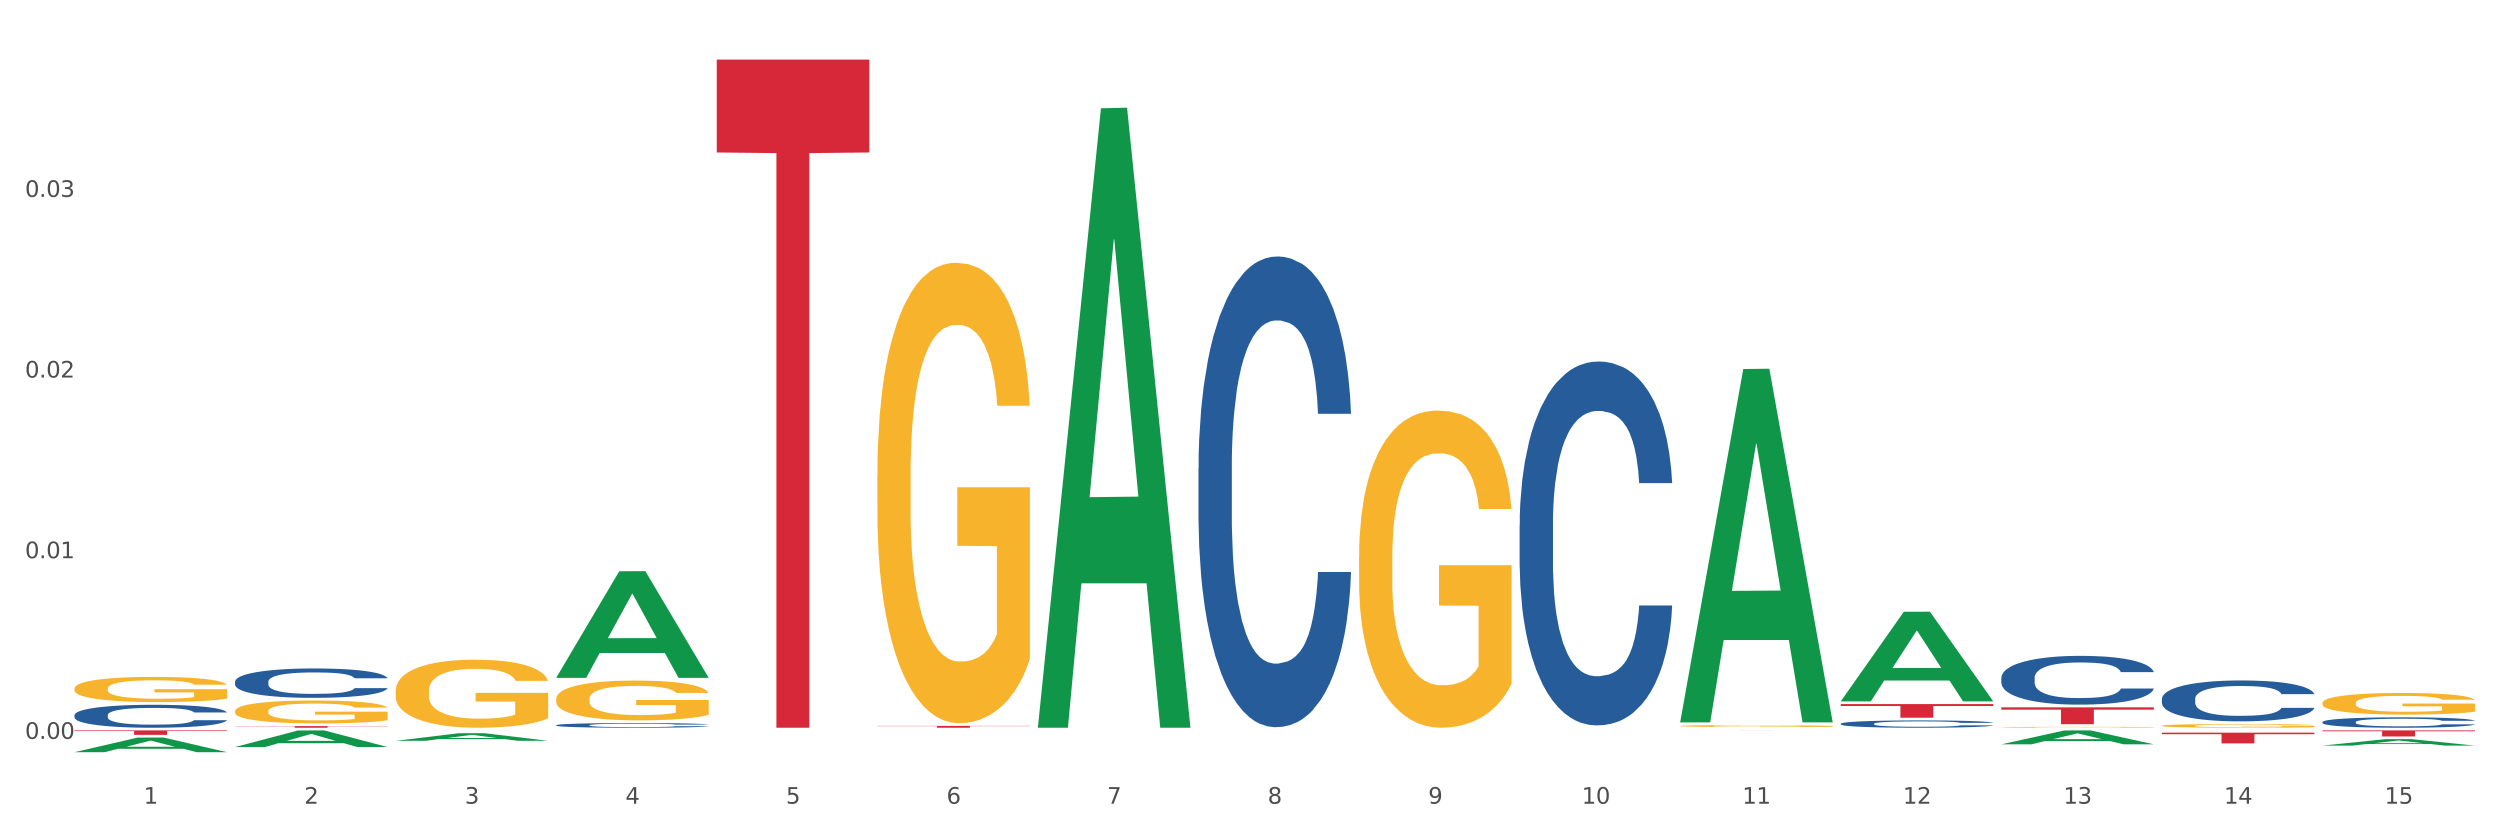 <?xml version="1.0" encoding="utf-8" standalone="no"?>
<!DOCTYPE svg PUBLIC "-//W3C//DTD SVG 1.1//EN"
  "http://www.w3.org/Graphics/SVG/1.1/DTD/svg11.dtd">
<svg xmlns:xlink="http://www.w3.org/1999/xlink" width="1080pt" height="360pt" viewBox="0 0 1080 360" xmlns="http://www.w3.org/2000/svg" version="1.1">
 <rect x="0" y="0" width="1080" height="360" fill="#333333" stroke="none"/>
 <defs>
  <style type="text/css">*{stroke-linejoin: round; stroke-linecap: butt}</style>
 </defs>
 <g id="figure_1">
  <g id="patch_1">
   <path d="M 0 360 
L 1080 360 
L 1080 0 
L 0 0 
z
" style="fill: #ffffff; stroke: #ffffff; stroke-linejoin: miter"/>
  </g>
  <g id="axes_1">
   <g id="matplotlib.axis_1">
    <g id="xtick_1">
     <g id="text_1">
      <!-- 1 -->
      <g style="fill: #4d4d4d" transform="translate(62.07 347.204) scale(0.096 -0.096)">
       <defs>
        <path id="DejaVuSans-31" d="M 794 531 
L 1825 531 
L 1825 4091 
L 703 3866 
L 703 4441 
L 1819 4666 
L 2450 4666 
L 2450 531 
L 3481 531 
L 3481 0 
L 794 0 
L 794 531 
z
" transform="scale(0.016)"/>
       </defs>
       <use xlink:href="#DejaVuSans-31"/>
      </g>
     </g>
    </g>
    <g id="xtick_2">
     <g id="text_2">
      <!-- 2 -->
      <g style="fill: #4d4d4d" transform="translate(131.436 347.204) scale(0.096 -0.096)">
       <defs>
        <path id="DejaVuSans-32" d="M 1228 531 
L 3431 531 
L 3431 0 
L 469 0 
L 469 531 
Q 828 903 1448 1529 
Q 2069 2156 2228 2338 
Q 2531 2678 2651 2914 
Q 2772 3150 2772 3378 
Q 2772 3750 2511 3984 
Q 2250 4219 1831 4219 
Q 1534 4219 1204 4116 
Q 875 4013 500 3803 
L 500 4441 
Q 881 4594 1212 4672 
Q 1544 4750 1819 4750 
Q 2544 4750 2975 4387 
Q 3406 4025 3406 3419 
Q 3406 3131 3298 2873 
Q 3191 2616 2906 2266 
Q 2828 2175 2409 1742 
Q 1991 1309 1228 531 
z
" transform="scale(0.016)"/>
       </defs>
       <use xlink:href="#DejaVuSans-32"/>
      </g>
     </g>
    </g>
    <g id="xtick_3">
     <g id="text_3">
      <!-- 3 -->
      <g style="fill: #4d4d4d" transform="translate(200.802 347.204) scale(0.096 -0.096)">
       <defs>
        <path id="DejaVuSans-33" d="M 2597 2516 
Q 3050 2419 3304 2112 
Q 3559 1806 3559 1356 
Q 3559 666 3084 287 
Q 2609 -91 1734 -91 
Q 1441 -91 1130 -33 
Q 819 25 488 141 
L 488 750 
Q 750 597 1062 519 
Q 1375 441 1716 441 
Q 2309 441 2620 675 
Q 2931 909 2931 1356 
Q 2931 1769 2642 2001 
Q 2353 2234 1838 2234 
L 1294 2234 
L 1294 2753 
L 1863 2753 
Q 2328 2753 2575 2939 
Q 2822 3125 2822 3475 
Q 2822 3834 2567 4026 
Q 2313 4219 1838 4219 
Q 1578 4219 1281 4162 
Q 984 4106 628 3988 
L 628 4550 
Q 988 4650 1302 4700 
Q 1616 4750 1894 4750 
Q 2613 4750 3031 4423 
Q 3450 4097 3450 3541 
Q 3450 3153 3228 2886 
Q 3006 2619 2597 2516 
z
" transform="scale(0.016)"/>
       </defs>
       <use xlink:href="#DejaVuSans-33"/>
      </g>
     </g>
    </g>
    <g id="xtick_4">
     <g id="text_4">
      <!-- 4 -->
      <g style="fill: #4d4d4d" transform="translate(270.169 347.204) scale(0.096 -0.096)">
       <defs>
        <path id="DejaVuSans-34" d="M 2419 4116 
L 825 1625 
L 2419 1625 
L 2419 4116 
z
M 2253 4666 
L 3047 4666 
L 3047 1625 
L 3713 1625 
L 3713 1100 
L 3047 1100 
L 3047 0 
L 2419 0 
L 2419 1100 
L 313 1100 
L 313 1709 
L 2253 4666 
z
" transform="scale(0.016)"/>
       </defs>
       <use xlink:href="#DejaVuSans-34"/>
      </g>
     </g>
    </g>
    <g id="xtick_5">
     <g id="text_5">
      <!-- 5 -->
      <g style="fill: #4d4d4d" transform="translate(339.535 347.204) scale(0.096 -0.096)">
       <defs>
        <path id="DejaVuSans-35" d="M 691 4666 
L 3169 4666 
L 3169 4134 
L 1269 4134 
L 1269 2991 
Q 1406 3038 1543 3061 
Q 1681 3084 1819 3084 
Q 2600 3084 3056 2656 
Q 3513 2228 3513 1497 
Q 3513 744 3044 326 
Q 2575 -91 1722 -91 
Q 1428 -91 1123 -41 
Q 819 9 494 109 
L 494 744 
Q 775 591 1075 516 
Q 1375 441 1709 441 
Q 2250 441 2565 725 
Q 2881 1009 2881 1497 
Q 2881 1984 2565 2268 
Q 2250 2553 1709 2553 
Q 1456 2553 1204 2497 
Q 953 2441 691 2322 
L 691 4666 
z
" transform="scale(0.016)"/>
       </defs>
       <use xlink:href="#DejaVuSans-35"/>
      </g>
     </g>
    </g>
    <g id="xtick_6">
     <g id="text_6">
      <!-- 6 -->
      <g style="fill: #4d4d4d" transform="translate(408.901 347.204) scale(0.096 -0.096)">
       <defs>
        <path id="DejaVuSans-36" d="M 2113 2584 
Q 1688 2584 1439 2293 
Q 1191 2003 1191 1497 
Q 1191 994 1439 701 
Q 1688 409 2113 409 
Q 2538 409 2786 701 
Q 3034 994 3034 1497 
Q 3034 2003 2786 2293 
Q 2538 2584 2113 2584 
z
M 3366 4563 
L 3366 3988 
Q 3128 4100 2886 4159 
Q 2644 4219 2406 4219 
Q 1781 4219 1451 3797 
Q 1122 3375 1075 2522 
Q 1259 2794 1537 2939 
Q 1816 3084 2150 3084 
Q 2853 3084 3261 2657 
Q 3669 2231 3669 1497 
Q 3669 778 3244 343 
Q 2819 -91 2113 -91 
Q 1303 -91 875 529 
Q 447 1150 447 2328 
Q 447 3434 972 4092 
Q 1497 4750 2381 4750 
Q 2619 4750 2861 4703 
Q 3103 4656 3366 4563 
z
" transform="scale(0.016)"/>
       </defs>
       <use xlink:href="#DejaVuSans-36"/>
      </g>
     </g>
    </g>
    <g id="xtick_7">
     <g id="text_7">
      <!-- 7 -->
      <g style="fill: #4d4d4d" transform="translate(478.267 347.204) scale(0.096 -0.096)">
       <defs>
        <path id="DejaVuSans-37" d="M 525 4666 
L 3525 4666 
L 3525 4397 
L 1831 0 
L 1172 0 
L 2766 4134 
L 525 4134 
L 525 4666 
z
" transform="scale(0.016)"/>
       </defs>
       <use xlink:href="#DejaVuSans-37"/>
      </g>
     </g>
    </g>
    <g id="xtick_8">
     <g id="text_8">
      <!-- 8 -->
      <g style="fill: #4d4d4d" transform="translate(547.634 347.204) scale(0.096 -0.096)">
       <defs>
        <path id="DejaVuSans-38" d="M 2034 2216 
Q 1584 2216 1326 1975 
Q 1069 1734 1069 1313 
Q 1069 891 1326 650 
Q 1584 409 2034 409 
Q 2484 409 2743 651 
Q 3003 894 3003 1313 
Q 3003 1734 2745 1975 
Q 2488 2216 2034 2216 
z
M 1403 2484 
Q 997 2584 770 2862 
Q 544 3141 544 3541 
Q 544 4100 942 4425 
Q 1341 4750 2034 4750 
Q 2731 4750 3128 4425 
Q 3525 4100 3525 3541 
Q 3525 3141 3298 2862 
Q 3072 2584 2669 2484 
Q 3125 2378 3379 2068 
Q 3634 1759 3634 1313 
Q 3634 634 3220 271 
Q 2806 -91 2034 -91 
Q 1263 -91 848 271 
Q 434 634 434 1313 
Q 434 1759 690 2068 
Q 947 2378 1403 2484 
z
M 1172 3481 
Q 1172 3119 1398 2916 
Q 1625 2713 2034 2713 
Q 2441 2713 2670 2916 
Q 2900 3119 2900 3481 
Q 2900 3844 2670 4047 
Q 2441 4250 2034 4250 
Q 1625 4250 1398 4047 
Q 1172 3844 1172 3481 
z
" transform="scale(0.016)"/>
       </defs>
       <use xlink:href="#DejaVuSans-38"/>
      </g>
     </g>
    </g>
    <g id="xtick_9">
     <g id="text_9">
      <!-- 9 -->
      <g style="fill: #4d4d4d" transform="translate(617 347.204) scale(0.096 -0.096)">
       <defs>
        <path id="DejaVuSans-39" d="M 703 97 
L 703 672 
Q 941 559 1184 500 
Q 1428 441 1663 441 
Q 2288 441 2617 861 
Q 2947 1281 2994 2138 
Q 2813 1869 2534 1725 
Q 2256 1581 1919 1581 
Q 1219 1581 811 2004 
Q 403 2428 403 3163 
Q 403 3881 828 4315 
Q 1253 4750 1959 4750 
Q 2769 4750 3195 4129 
Q 3622 3509 3622 2328 
Q 3622 1225 3098 567 
Q 2575 -91 1691 -91 
Q 1453 -91 1209 -44 
Q 966 3 703 97 
z
M 1959 2075 
Q 2384 2075 2632 2365 
Q 2881 2656 2881 3163 
Q 2881 3666 2632 3958 
Q 2384 4250 1959 4250 
Q 1534 4250 1286 3958 
Q 1038 3666 1038 3163 
Q 1038 2656 1286 2365 
Q 1534 2075 1959 2075 
z
" transform="scale(0.016)"/>
       </defs>
       <use xlink:href="#DejaVuSans-39"/>
      </g>
     </g>
    </g>
    <g id="xtick_10">
     <g id="text_10">
      <!-- 10 -->
      <g style="fill: #4d4d4d" transform="translate(683.312 347.204) scale(0.096 -0.096)">
       <defs>
        <path id="DejaVuSans-30" d="M 2034 4250 
Q 1547 4250 1301 3770 
Q 1056 3291 1056 2328 
Q 1056 1369 1301 889 
Q 1547 409 2034 409 
Q 2525 409 2770 889 
Q 3016 1369 3016 2328 
Q 3016 3291 2770 3770 
Q 2525 4250 2034 4250 
z
M 2034 4750 
Q 2819 4750 3233 4129 
Q 3647 3509 3647 2328 
Q 3647 1150 3233 529 
Q 2819 -91 2034 -91 
Q 1250 -91 836 529 
Q 422 1150 422 2328 
Q 422 3509 836 4129 
Q 1250 4750 2034 4750 
z
" transform="scale(0.016)"/>
       </defs>
       <use xlink:href="#DejaVuSans-31"/>
       <use xlink:href="#DejaVuSans-30" transform="translate(63.623 0)"/>
      </g>
     </g>
    </g>
    <g id="xtick_11">
     <g id="text_11">
      <!-- 11 -->
      <g style="fill: #4d4d4d" transform="translate(752.678 347.204) scale(0.096 -0.096)">
       <use xlink:href="#DejaVuSans-31"/>
       <use xlink:href="#DejaVuSans-31" transform="translate(63.623 0)"/>
      </g>
     </g>
    </g>
    <g id="xtick_12">
     <g id="text_12">
      <!-- 12 -->
      <g style="fill: #4d4d4d" transform="translate(822.044 347.204) scale(0.096 -0.096)">
       <use xlink:href="#DejaVuSans-31"/>
       <use xlink:href="#DejaVuSans-32" transform="translate(63.623 0)"/>
      </g>
     </g>
    </g>
    <g id="xtick_13">
     <g id="text_13">
      <!-- 13 -->
      <g style="fill: #4d4d4d" transform="translate(891.411 347.204) scale(0.096 -0.096)">
       <use xlink:href="#DejaVuSans-31"/>
       <use xlink:href="#DejaVuSans-33" transform="translate(63.623 0)"/>
      </g>
     </g>
    </g>
    <g id="xtick_14">
     <g id="text_14">
      <!-- 14 -->
      <g style="fill: #4d4d4d" transform="translate(960.777 347.204) scale(0.096 -0.096)">
       <use xlink:href="#DejaVuSans-31"/>
       <use xlink:href="#DejaVuSans-34" transform="translate(63.623 0)"/>
      </g>
     </g>
    </g>
    <g id="xtick_15">
     <g id="text_15">
      <!-- 15 -->
      <g style="fill: #4d4d4d" transform="translate(1030.143 347.204) scale(0.096 -0.096)">
       <use xlink:href="#DejaVuSans-31"/>
       <use xlink:href="#DejaVuSans-35" transform="translate(63.623 0)"/>
      </g>
     </g>
    </g>
    <g id="xtick_16"/>
    <g id="xtick_17"/>
    <g id="xtick_18"/>
    <g id="xtick_19"/>
    <g id="xtick_20"/>
    <g id="xtick_21"/>
    <g id="xtick_22"/>
    <g id="xtick_23"/>
    <g id="xtick_24"/>
    <g id="xtick_25"/>
    <g id="xtick_26"/>
    <g id="xtick_27"/>
    <g id="xtick_28"/>
    <g id="xtick_29"/>
   </g>
   <g id="matplotlib.axis_2">
    <g id="ytick_1">
     <g id="text_16">
      <!-- 0.00 -->
      <g style="fill: #4d4d4d" transform="translate(10.8 319.19) scale(0.096 -0.096)">
       <defs>
        <path id="DejaVuSans-2e" d="M 684 794 
L 1344 794 
L 1344 0 
L 684 0 
L 684 794 
z
" transform="scale(0.016)"/>
       </defs>
       <use xlink:href="#DejaVuSans-30"/>
       <use xlink:href="#DejaVuSans-2e" transform="translate(63.623 0)"/>
       <use xlink:href="#DejaVuSans-30" transform="translate(95.41 0)"/>
       <use xlink:href="#DejaVuSans-30" transform="translate(159.033 0)"/>
      </g>
     </g>
    </g>
    <g id="ytick_2">
     <g id="text_17">
      <!-- 0.01 -->
      <g style="fill: #4d4d4d" transform="translate(10.8 241.149) scale(0.096 -0.096)">
       <use xlink:href="#DejaVuSans-30"/>
       <use xlink:href="#DejaVuSans-2e" transform="translate(63.623 0)"/>
       <use xlink:href="#DejaVuSans-30" transform="translate(95.41 0)"/>
       <use xlink:href="#DejaVuSans-31" transform="translate(159.033 0)"/>
      </g>
     </g>
    </g>
    <g id="ytick_3">
     <g id="text_18">
      <!-- 0.02 -->
      <g style="fill: #4d4d4d" transform="translate(10.8 163.107) scale(0.096 -0.096)">
       <use xlink:href="#DejaVuSans-30"/>
       <use xlink:href="#DejaVuSans-2e" transform="translate(63.623 0)"/>
       <use xlink:href="#DejaVuSans-30" transform="translate(95.41 0)"/>
       <use xlink:href="#DejaVuSans-32" transform="translate(159.033 0)"/>
      </g>
     </g>
    </g>
    <g id="ytick_4">
     <g id="text_19">
      <!-- 0.03 -->
      <g style="fill: #4d4d4d" transform="translate(10.8 85.066) scale(0.096 -0.096)">
       <use xlink:href="#DejaVuSans-30"/>
       <use xlink:href="#DejaVuSans-2e" transform="translate(63.623 0)"/>
       <use xlink:href="#DejaVuSans-30" transform="translate(95.41 0)"/>
       <use xlink:href="#DejaVuSans-33" transform="translate(159.033 0)"/>
      </g>
     </g>
    </g>
    <g id="ytick_5"/>
    <g id="ytick_6"/>
    <g id="ytick_7"/>
    <g id="ytick_8"/>
   </g>
   <g id="PolyCollection_1">
    <path d="M 32.175 324.938 
L 32.243 324.932 
L 59.417 318.631 
L 70.695 318.625 
L 98.073 324.95 
L 85.029 324.95 
L 79.119 323.477 
L 51.061 323.477 
L 50.857 323.501 
L 45.151 324.95 
L 32.175 324.95 
L 32.175 324.938 
L 54.594 322.598 
L 75.586 322.592 
L 65.192 319.973 
L 65.056 319.961 
L 64.92 319.979 
L 54.526 322.592 
L 54.594 322.598 
L 32.175 324.938 
z
" clip-path="url(#p02a4630a43)" style="fill: #109648"/>
    <path d="M 240.274 301.953 
L 240.351 301.937 
L 240.351 301.371 
L 240.507 300.884 
L 241.285 299.706 
L 242.452 298.732 
L 243.308 298.213 
L 244.164 297.789 
L 245.175 297.365 
L 246.42 296.925 
L 248.676 296.281 
L 250.077 295.951 
L 251.788 295.605 
L 254.9 295.102 
L 257.157 294.819 
L 259.491 294.584 
L 263.303 294.301 
L 265.793 294.175 
L 268.438 294.081 
L 271.628 294.018 
L 274.04 294.002 
L 279.33 294.05 
L 283.843 294.191 
L 286.021 294.301 
L 288.822 294.49 
L 290.3 294.615 
L 292.712 294.867 
L 295.202 295.197 
L 296.913 295.479 
L 299.481 296.014 
L 301.426 296.548 
L 303.215 297.208 
L 304.149 297.663 
L 304.849 298.088 
L 305.471 298.575 
L 306.094 299.345 
L 292.089 299.345 
L 291.545 298.795 
L 290.689 298.276 
L 289.444 297.773 
L 288.355 297.459 
L 286.488 297.066 
L 284.776 296.815 
L 282.987 296.626 
L 280.808 296.469 
L 279.097 296.391 
L 276.685 296.328 
L 271.939 296.344 
L 268.749 296.469 
L 266.571 296.626 
L 265.17 296.768 
L 263.925 296.925 
L 262.525 297.145 
L 260.891 297.475 
L 259.724 297.773 
L 258.557 298.15 
L 257.623 298.527 
L 256.768 298.967 
L 256.067 299.439 
L 255.523 299.926 
L 255.056 300.523 
L 254.667 301.513 
L 254.667 303.665 
L 254.823 304.152 
L 255.212 304.797 
L 255.678 305.284 
L 256.456 305.865 
L 257.157 306.258 
L 258.479 306.823 
L 259.957 307.295 
L 261.124 307.593 
L 262.291 307.845 
L 264.314 308.19 
L 266.571 308.473 
L 268.516 308.646 
L 271.161 308.803 
L 272.95 308.866 
L 274.506 308.897 
L 278.319 308.897 
L 281.042 308.85 
L 284.076 308.74 
L 286.41 308.599 
L 288.355 308.426 
L 290.533 308.143 
L 291.934 307.876 
L 291.934 304.592 
L 274.818 304.577 
L 274.818 302.393 
L 306.172 302.393 
L 306.172 308.803 
L 304.849 309.133 
L 303.371 309.432 
L 301.815 309.699 
L 299.481 310.029 
L 296.68 310.343 
L 294.19 310.563 
L 291.545 310.751 
L 288.433 310.924 
L 284.387 311.081 
L 281.897 311.144 
L 278.785 311.191 
L 275.129 311.207 
L 271.939 311.176 
L 268.827 311.097 
L 265.559 310.956 
L 262.369 310.751 
L 259.957 310.547 
L 257.546 310.296 
L 254.978 309.966 
L 252.955 309.652 
L 251.399 309.369 
L 249.688 309.007 
L 247.82 308.536 
L 246.42 308.112 
L 245.175 307.672 
L 243.853 307.106 
L 242.919 306.619 
L 241.985 306.006 
L 241.441 305.551 
L 240.818 304.844 
L 240.351 303.854 
L 240.274 301.953 
z
" clip-path="url(#p02a4630a43)" style="fill: #f7b32b"/>
    <path d="M 379.006 205.427 
L 379.084 205.245 
L 379.084 198.705 
L 379.24 193.074 
L 380.018 179.449 
L 381.185 168.187 
L 382.04 162.192 
L 382.896 157.287 
L 383.908 152.382 
L 385.152 147.296 
L 387.409 139.848 
L 388.809 136.033 
L 390.521 132.036 
L 393.633 126.223 
L 395.889 122.953 
L 398.223 120.229 
L 402.035 116.959 
L 404.525 115.505 
L 407.17 114.415 
L 410.36 113.689 
L 412.772 113.507 
L 418.062 114.052 
L 422.575 115.687 
L 424.753 116.959 
L 427.554 119.139 
L 429.032 120.592 
L 431.444 123.498 
L 433.934 127.313 
L 435.646 130.583 
L 438.213 136.76 
L 440.158 142.936 
L 441.948 150.566 
L 442.881 155.834 
L 443.581 160.739 
L 444.204 166.37 
L 444.826 175.271 
L 430.822 175.271 
L 430.277 168.913 
L 429.422 162.918 
L 428.177 157.105 
L 427.087 153.472 
L 425.22 148.931 
L 423.509 146.024 
L 421.719 143.844 
L 419.541 142.028 
L 417.829 141.119 
L 415.417 140.393 
L 410.671 140.574 
L 407.481 142.028 
L 405.303 143.844 
L 403.903 145.479 
L 402.658 147.296 
L 401.257 149.839 
L 399.624 153.654 
L 398.456 157.105 
L 397.289 161.465 
L 396.356 165.825 
L 395.5 170.911 
L 394.8 176.361 
L 394.255 181.993 
L 393.788 188.896 
L 393.399 200.34 
L 393.399 225.228 
L 393.555 230.859 
L 393.944 238.307 
L 394.411 243.939 
L 395.189 250.66 
L 395.889 255.201 
L 397.212 261.741 
L 398.69 267.191 
L 399.857 270.642 
L 401.024 273.549 
L 403.047 277.546 
L 405.303 280.815 
L 407.248 282.814 
L 409.893 284.63 
L 411.683 285.357 
L 413.239 285.72 
L 417.051 285.72 
L 419.774 285.175 
L 422.808 283.904 
L 425.142 282.269 
L 427.087 280.27 
L 429.266 277.001 
L 430.666 273.912 
L 430.666 235.946 
L 413.55 235.764 
L 413.55 210.513 
L 444.904 210.513 
L 444.904 284.63 
L 443.581 288.445 
L 442.103 291.897 
L 440.547 294.985 
L 438.213 298.8 
L 435.412 302.433 
L 432.923 304.976 
L 430.277 307.156 
L 427.165 309.154 
L 423.12 310.971 
L 420.63 311.697 
L 417.518 312.242 
L 413.861 312.424 
L 410.671 312.061 
L 407.559 311.152 
L 404.292 309.518 
L 401.102 307.156 
L 398.69 304.794 
L 396.278 301.888 
L 393.711 298.073 
L 391.688 294.44 
L 390.132 291.17 
L 388.42 286.992 
L 386.553 281.542 
L 385.152 276.637 
L 383.908 271.551 
L 382.585 265.011 
L 381.651 259.38 
L 380.718 252.295 
L 380.173 247.027 
L 379.551 238.852 
L 379.084 227.408 
L 379.006 205.427 
z
" clip-path="url(#p02a4630a43)" style="fill: #f7b32b"/>
    <path d="M 587.105 240.676 
L 587.183 240.55 
L 587.183 236.045 
L 587.338 232.166 
L 588.116 222.78 
L 589.283 215.022 
L 590.139 210.892 
L 590.995 207.513 
L 592.006 204.134 
L 593.251 200.63 
L 595.507 195.5 
L 596.908 192.872 
L 598.619 190.119 
L 601.731 186.114 
L 603.988 183.861 
L 606.322 181.984 
L 610.134 179.732 
L 612.624 178.731 
L 615.269 177.98 
L 618.459 177.479 
L 620.871 177.354 
L 626.161 177.73 
L 630.674 178.856 
L 632.852 179.732 
L 635.653 181.234 
L 637.131 182.235 
L 639.543 184.237 
L 642.033 186.865 
L 643.744 189.117 
L 646.312 193.372 
L 648.257 197.627 
L 650.046 202.883 
L 650.98 206.512 
L 651.68 209.891 
L 652.302 213.77 
L 652.925 219.902 
L 638.921 219.902 
L 638.376 215.522 
L 637.52 211.393 
L 636.275 207.388 
L 635.186 204.885 
L 633.319 201.757 
L 631.607 199.754 
L 629.818 198.253 
L 627.639 197.001 
L 625.928 196.376 
L 623.516 195.875 
L 618.77 196 
L 615.58 197.001 
L 613.402 198.253 
L 612.001 199.379 
L 610.756 200.63 
L 609.356 202.382 
L 607.722 205.01 
L 606.555 207.388 
L 605.388 210.391 
L 604.455 213.395 
L 603.599 216.899 
L 602.898 220.653 
L 602.354 224.532 
L 601.887 229.288 
L 601.498 237.172 
L 601.498 254.316 
L 601.654 258.195 
L 602.043 263.326 
L 602.509 267.206 
L 603.287 271.836 
L 603.988 274.964 
L 605.31 279.469 
L 606.789 283.224 
L 607.956 285.601 
L 609.123 287.604 
L 611.145 290.357 
L 613.402 292.609 
L 615.347 293.986 
L 617.992 295.237 
L 619.781 295.738 
L 621.337 295.988 
L 625.15 295.988 
L 627.873 295.613 
L 630.907 294.737 
L 633.241 293.61 
L 635.186 292.234 
L 637.365 289.981 
L 638.765 287.854 
L 638.765 261.699 
L 621.649 261.574 
L 621.649 244.18 
L 653.003 244.18 
L 653.003 295.237 
L 651.68 297.865 
L 650.202 300.243 
L 648.646 302.37 
L 646.312 304.998 
L 643.511 307.501 
L 641.021 309.253 
L 638.376 310.755 
L 635.264 312.131 
L 631.218 313.383 
L 628.729 313.883 
L 625.617 314.259 
L 621.96 314.384 
L 618.77 314.134 
L 615.658 313.508 
L 612.39 312.382 
L 609.2 310.755 
L 606.789 309.128 
L 604.377 307.126 
L 601.809 304.498 
L 599.786 301.995 
L 598.23 299.742 
L 596.519 296.864 
L 594.652 293.11 
L 593.251 289.731 
L 592.006 286.227 
L 590.684 281.722 
L 589.75 277.843 
L 588.816 272.962 
L 588.272 269.333 
L 587.649 263.702 
L 587.183 255.818 
L 587.105 240.676 
z
" clip-path="url(#p02a4630a43)" style="fill: #f7b32b"/>
    <path d="M 725.837 313.616 
L 725.915 313.615 
L 725.915 313.588 
L 726.071 313.564 
L 726.849 313.506 
L 728.016 313.458 
L 728.871 313.433 
L 729.727 313.412 
L 730.739 313.391 
L 731.984 313.369 
L 734.24 313.338 
L 735.64 313.322 
L 737.352 313.305 
L 740.464 313.28 
L 742.72 313.266 
L 745.054 313.255 
L 748.866 313.241 
L 751.356 313.234 
L 754.001 313.23 
L 757.191 313.227 
L 759.603 313.226 
L 764.894 313.228 
L 769.406 313.235 
L 771.585 313.241 
L 774.385 313.25 
L 775.864 313.256 
L 778.275 313.268 
L 780.765 313.285 
L 782.477 313.299 
L 785.044 313.325 
L 786.989 313.351 
L 788.779 313.383 
L 789.712 313.406 
L 790.412 313.427 
L 791.035 313.45 
L 791.657 313.488 
L 777.653 313.488 
L 777.108 313.461 
L 776.253 313.436 
L 775.008 313.411 
L 773.919 313.396 
L 772.051 313.376 
L 770.34 313.364 
L 768.55 313.355 
L 766.372 313.347 
L 764.66 313.343 
L 762.248 313.34 
L 757.502 313.341 
L 754.313 313.347 
L 752.134 313.355 
L 750.734 313.362 
L 749.489 313.369 
L 748.088 313.38 
L 746.455 313.396 
L 745.288 313.411 
L 744.121 313.43 
L 743.187 313.448 
L 742.331 313.47 
L 741.631 313.493 
L 741.086 313.517 
L 740.62 313.546 
L 740.23 313.595 
L 740.23 313.7 
L 740.386 313.724 
L 740.775 313.756 
L 741.242 313.78 
L 742.02 313.808 
L 742.72 313.828 
L 744.043 313.855 
L 745.521 313.878 
L 746.688 313.893 
L 747.855 313.905 
L 749.878 313.922 
L 752.134 313.936 
L 754.079 313.945 
L 756.724 313.953 
L 758.514 313.956 
L 760.07 313.957 
L 763.882 313.957 
L 766.605 313.955 
L 769.639 313.949 
L 771.974 313.942 
L 773.919 313.934 
L 776.097 313.92 
L 777.497 313.907 
L 777.497 313.746 
L 760.381 313.745 
L 760.381 313.638 
L 791.735 313.638 
L 791.735 313.953 
L 790.412 313.969 
L 788.934 313.983 
L 787.378 313.996 
L 785.044 314.013 
L 782.243 314.028 
L 779.754 314.039 
L 777.108 314.048 
L 773.996 314.057 
L 769.951 314.064 
L 767.461 314.067 
L 764.349 314.07 
L 760.692 314.071 
L 757.502 314.069 
L 754.39 314.065 
L 751.123 314.058 
L 747.933 314.048 
L 745.521 314.038 
L 743.109 314.026 
L 740.542 314.01 
L 738.519 313.994 
L 736.963 313.98 
L 735.251 313.963 
L 733.384 313.939 
L 731.984 313.919 
L 730.739 313.897 
L 729.416 313.869 
L 728.482 313.845 
L 727.549 313.815 
L 727.004 313.793 
L 726.382 313.758 
L 725.915 313.71 
L 725.837 313.616 
z
" clip-path="url(#p02a4630a43)" style="fill: #f7b32b"/>
    <path d="M 864.57 314.177 
L 864.647 314.176 
L 864.647 314.164 
L 864.803 314.153 
L 865.581 314.126 
L 866.748 314.105 
L 867.604 314.093 
L 868.46 314.083 
L 869.471 314.074 
L 870.716 314.064 
L 872.972 314.05 
L 874.373 314.042 
L 876.084 314.035 
L 879.196 314.023 
L 881.453 314.017 
L 883.787 314.012 
L 887.599 314.005 
L 890.089 314.003 
L 892.734 314 
L 895.924 313.999 
L 898.336 313.999 
L 903.626 314 
L 908.139 314.003 
L 910.317 314.005 
L 913.118 314.01 
L 914.596 314.012 
L 917.008 314.018 
L 919.498 314.025 
L 921.209 314.032 
L 923.777 314.044 
L 925.722 314.056 
L 927.511 314.07 
L 928.445 314.081 
L 929.145 314.09 
L 929.767 314.101 
L 930.39 314.118 
L 916.385 314.118 
L 915.841 314.106 
L 914.985 314.094 
L 913.74 314.083 
L 912.651 314.076 
L 910.784 314.067 
L 909.072 314.062 
L 907.283 314.057 
L 905.104 314.054 
L 903.393 314.052 
L 900.981 314.051 
L 896.235 314.051 
L 893.045 314.054 
L 890.867 314.057 
L 889.466 314.061 
L 888.221 314.064 
L 886.821 314.069 
L 885.187 314.076 
L 884.02 314.083 
L 882.853 314.092 
L 881.919 314.1 
L 881.064 314.11 
L 880.363 314.12 
L 879.819 314.131 
L 879.352 314.145 
L 878.963 314.167 
L 878.963 314.215 
L 879.119 314.226 
L 879.508 314.24 
L 879.974 314.251 
L 880.752 314.264 
L 881.453 314.273 
L 882.775 314.286 
L 884.253 314.296 
L 885.42 314.303 
L 886.587 314.309 
L 888.61 314.316 
L 890.867 314.323 
L 892.812 314.326 
L 895.457 314.33 
L 897.246 314.331 
L 898.802 314.332 
L 902.615 314.332 
L 905.338 314.331 
L 908.372 314.329 
L 910.706 314.325 
L 912.651 314.322 
L 914.829 314.315 
L 916.23 314.309 
L 916.23 314.236 
L 899.114 314.235 
L 899.114 314.186 
L 930.468 314.186 
L 930.468 314.33 
L 929.145 314.337 
L 927.667 314.344 
L 926.111 314.35 
L 923.777 314.357 
L 920.976 314.364 
L 918.486 314.369 
L 915.841 314.374 
L 912.729 314.377 
L 908.683 314.381 
L 906.193 314.382 
L 903.081 314.383 
L 899.425 314.384 
L 896.235 314.383 
L 893.123 314.381 
L 889.855 314.378 
L 886.665 314.374 
L 884.253 314.369 
L 881.842 314.363 
L 879.274 314.356 
L 877.251 314.349 
L 875.695 314.343 
L 873.984 314.335 
L 872.116 314.324 
L 870.716 314.314 
L 869.471 314.305 
L 868.149 314.292 
L 867.215 314.281 
L 866.281 314.267 
L 865.737 314.257 
L 865.114 314.241 
L 864.647 314.219 
L 864.57 314.177 
z
" clip-path="url(#p02a4630a43)" style="fill: #f7b32b"/>
    <path d="M 1003.302 315.543 
L 1069.2 315.543 
L 1069.2 315.905 
L 1043.278 315.907 
L 1043.278 318.149 
L 1029.068 318.149 
L 1029.068 315.907 
L 1003.302 315.905 
L 1003.302 315.545 
L 1003.302 315.543 
z
" clip-path="url(#p02a4630a43)" style="fill: #d62839"/>
    <path d="M 933.936 316.525 
L 999.834 316.525 
L 999.834 317.166 
L 973.912 317.17 
L 973.912 321.138 
L 959.702 321.138 
L 959.702 317.17 
L 933.936 317.166 
L 933.936 316.529 
L 933.936 316.525 
z
" clip-path="url(#p02a4630a43)" style="fill: #d62839"/>
    <path d="M 864.57 305.56 
L 930.468 305.56 
L 930.468 306.572 
L 904.546 306.579 
L 904.546 312.84 
L 890.335 312.84 
L 890.335 306.579 
L 864.57 306.572 
L 864.57 305.567 
L 864.57 305.56 
z
" clip-path="url(#p02a4630a43)" style="fill: #d62839"/>
    <path d="M 795.203 304.165 
L 861.101 304.165 
L 861.101 304.985 
L 835.179 304.99 
L 835.179 310.061 
L 820.969 310.061 
L 820.969 304.99 
L 795.203 304.985 
L 795.203 304.171 
L 795.203 304.165 
z
" clip-path="url(#p02a4630a43)" style="fill: #d62839"/>
    <path d="M 725.837 315.543 
L 791.735 315.543 
L 791.735 315.547 
L 765.813 315.547 
L 765.813 315.573 
L 751.603 315.573 
L 751.603 315.547 
L 725.837 315.547 
L 725.837 315.543 
L 725.837 315.543 
z
" clip-path="url(#p02a4630a43)" style="fill: #d62839"/>
    <path d="M 379.006 313.583 
L 444.904 313.583 
L 444.904 313.694 
L 418.982 313.695 
L 418.982 314.384 
L 404.772 314.384 
L 404.772 313.695 
L 379.006 313.694 
L 379.006 313.584 
L 379.006 313.583 
z
" clip-path="url(#p02a4630a43)" style="fill: #d62839"/>
    <path d="M 101.541 313.683 
L 167.439 313.683 
L 167.439 313.781 
L 141.517 313.781 
L 141.517 314.384 
L 127.307 314.384 
L 127.307 313.781 
L 101.541 313.781 
L 101.541 313.684 
L 101.541 313.683 
z
" clip-path="url(#p02a4630a43)" style="fill: #d62839"/>
    <path d="M 32.175 315.543 
L 98.073 315.543 
L 98.073 315.81 
L 72.151 315.812 
L 72.151 317.466 
L 57.941 317.466 
L 57.941 315.812 
L 32.175 315.81 
L 32.175 315.545 
L 32.175 315.543 
z
" clip-path="url(#p02a4630a43)" style="fill: #d62839"/>
    <path d="M 933.936 313.522 
L 934.014 313.52 
L 934.014 313.467 
L 934.169 313.422 
L 934.947 313.312 
L 936.114 313.222 
L 936.97 313.173 
L 937.826 313.134 
L 938.837 313.094 
L 940.082 313.053 
L 942.338 312.993 
L 943.739 312.962 
L 945.45 312.93 
L 948.563 312.883 
L 950.819 312.857 
L 953.153 312.835 
L 956.965 312.809 
L 959.455 312.797 
L 962.1 312.788 
L 965.29 312.782 
L 967.702 312.781 
L 972.992 312.785 
L 977.505 312.798 
L 979.683 312.809 
L 982.484 312.826 
L 983.962 312.838 
L 986.374 312.861 
L 988.864 312.892 
L 990.575 312.919 
L 993.143 312.968 
L 995.088 313.018 
L 996.877 313.08 
L 997.811 313.122 
L 998.511 313.161 
L 999.134 313.207 
L 999.756 313.279 
L 985.752 313.279 
L 985.207 313.227 
L 984.351 313.179 
L 983.106 313.132 
L 982.017 313.103 
L 980.15 313.066 
L 978.438 313.043 
L 976.649 313.025 
L 974.47 313.011 
L 972.759 313.003 
L 970.347 312.998 
L 965.601 312.999 
L 962.411 313.011 
L 960.233 313.025 
L 958.832 313.039 
L 957.588 313.053 
L 956.187 313.074 
L 954.553 313.104 
L 953.386 313.132 
L 952.219 313.167 
L 951.286 313.202 
L 950.43 313.243 
L 949.73 313.287 
L 949.185 313.333 
L 948.718 313.388 
L 948.329 313.481 
L 948.329 313.681 
L 948.485 313.727 
L 948.874 313.787 
L 949.341 313.832 
L 950.119 313.886 
L 950.819 313.923 
L 952.141 313.975 
L 953.62 314.019 
L 954.787 314.047 
L 955.954 314.071 
L 957.977 314.103 
L 960.233 314.129 
L 962.178 314.145 
L 964.823 314.16 
L 966.613 314.166 
L 968.169 314.169 
L 971.981 314.169 
L 974.704 314.164 
L 977.738 314.154 
L 980.072 314.141 
L 982.017 314.125 
L 984.196 314.098 
L 985.596 314.073 
L 985.596 313.768 
L 968.48 313.766 
L 968.48 313.563 
L 999.834 313.563 
L 999.834 314.16 
L 998.511 314.191 
L 997.033 314.218 
L 995.477 314.243 
L 993.143 314.274 
L 990.342 314.303 
L 987.852 314.324 
L 985.207 314.341 
L 982.095 314.357 
L 978.049 314.372 
L 975.56 314.378 
L 972.448 314.382 
L 968.791 314.384 
L 965.601 314.381 
L 962.489 314.374 
L 959.221 314.36 
L 956.032 314.341 
L 953.62 314.322 
L 951.208 314.299 
L 948.64 314.268 
L 946.618 314.239 
L 945.061 314.213 
L 943.35 314.179 
L 941.483 314.135 
L 940.082 314.095 
L 938.837 314.054 
L 937.515 314.002 
L 936.581 313.956 
L 935.648 313.899 
L 935.103 313.857 
L 934.48 313.791 
L 934.014 313.699 
L 933.936 313.522 
z
" clip-path="url(#p02a4630a43)" style="fill: #f7b32b"/>
    <path d="M 1003.302 303.694 
L 1003.38 303.686 
L 1003.38 303.378 
L 1003.535 303.113 
L 1004.314 302.472 
L 1005.481 301.943 
L 1006.336 301.661 
L 1007.192 301.43 
L 1008.204 301.199 
L 1009.448 300.96 
L 1011.705 300.61 
L 1013.105 300.431 
L 1014.817 300.243 
L 1017.929 299.969 
L 1020.185 299.815 
L 1022.519 299.687 
L 1026.331 299.533 
L 1028.821 299.465 
L 1031.466 299.414 
L 1034.656 299.38 
L 1037.068 299.371 
L 1042.358 299.397 
L 1046.871 299.474 
L 1049.049 299.533 
L 1051.85 299.636 
L 1053.328 299.704 
L 1055.74 299.841 
L 1058.23 300.02 
L 1059.942 300.174 
L 1062.509 300.465 
L 1064.454 300.755 
L 1066.244 301.114 
L 1067.177 301.362 
L 1067.877 301.592 
L 1068.5 301.857 
L 1069.122 302.276 
L 1055.118 302.276 
L 1054.573 301.977 
L 1053.717 301.695 
L 1052.473 301.422 
L 1051.383 301.251 
L 1049.516 301.037 
L 1047.805 300.9 
L 1046.015 300.798 
L 1043.837 300.712 
L 1042.125 300.67 
L 1039.713 300.636 
L 1034.967 300.644 
L 1031.777 300.712 
L 1029.599 300.798 
L 1028.199 300.875 
L 1026.954 300.96 
L 1025.553 301.08 
L 1023.919 301.259 
L 1022.752 301.422 
L 1021.585 301.627 
L 1020.652 301.832 
L 1019.796 302.071 
L 1019.096 302.327 
L 1018.551 302.592 
L 1018.084 302.917 
L 1017.695 303.455 
L 1017.695 304.626 
L 1017.851 304.89 
L 1018.24 305.241 
L 1018.707 305.506 
L 1019.485 305.822 
L 1020.185 306.035 
L 1021.508 306.343 
L 1022.986 306.599 
L 1024.153 306.761 
L 1025.32 306.898 
L 1027.343 307.086 
L 1029.599 307.24 
L 1031.544 307.334 
L 1034.189 307.419 
L 1035.979 307.453 
L 1037.535 307.471 
L 1041.347 307.471 
L 1044.07 307.445 
L 1047.104 307.385 
L 1049.438 307.308 
L 1051.383 307.214 
L 1053.562 307.06 
L 1054.962 306.915 
L 1054.962 305.13 
L 1037.846 305.121 
L 1037.846 303.933 
L 1069.2 303.933 
L 1069.2 307.419 
L 1067.877 307.599 
L 1066.399 307.761 
L 1064.843 307.906 
L 1062.509 308.086 
L 1059.708 308.257 
L 1057.219 308.376 
L 1054.573 308.479 
L 1051.461 308.573 
L 1047.416 308.658 
L 1044.926 308.692 
L 1041.814 308.718 
L 1038.157 308.726 
L 1034.967 308.709 
L 1031.855 308.667 
L 1028.588 308.59 
L 1025.398 308.479 
L 1022.986 308.368 
L 1020.574 308.231 
L 1018.007 308.052 
L 1015.984 307.881 
L 1014.428 307.727 
L 1012.716 307.53 
L 1010.849 307.274 
L 1009.448 307.043 
L 1008.204 306.804 
L 1006.881 306.497 
L 1005.947 306.232 
L 1005.014 305.899 
L 1004.469 305.651 
L 1003.847 305.266 
L 1003.38 304.728 
L 1003.302 303.694 
z
" clip-path="url(#p02a4630a43)" style="fill: #f7b32b"/>
    <path d="M 32.175 297.455 
L 32.253 297.445 
L 32.253 297.088 
L 32.408 296.78 
L 33.186 296.034 
L 34.353 295.418 
L 35.209 295.09 
L 36.065 294.822 
L 37.076 294.554 
L 38.321 294.276 
L 40.578 293.868 
L 41.978 293.66 
L 43.69 293.441 
L 46.802 293.123 
L 49.058 292.944 
L 51.392 292.795 
L 55.204 292.616 
L 57.694 292.537 
L 60.339 292.477 
L 63.529 292.438 
L 65.941 292.428 
L 71.231 292.457 
L 75.744 292.547 
L 77.922 292.616 
L 80.723 292.736 
L 82.201 292.815 
L 84.613 292.974 
L 87.103 293.183 
L 88.815 293.362 
L 91.382 293.699 
L 93.327 294.037 
L 95.116 294.455 
L 96.05 294.743 
L 96.75 295.011 
L 97.373 295.319 
L 97.995 295.806 
L 83.991 295.806 
L 83.446 295.458 
L 82.59 295.13 
L 81.346 294.812 
L 80.256 294.614 
L 78.389 294.365 
L 76.677 294.206 
L 74.888 294.087 
L 72.71 293.988 
L 70.998 293.938 
L 68.586 293.898 
L 63.84 293.908 
L 60.65 293.988 
L 58.472 294.087 
L 57.071 294.176 
L 55.827 294.276 
L 54.426 294.415 
L 52.792 294.623 
L 51.625 294.812 
L 50.458 295.051 
L 49.525 295.289 
L 48.669 295.567 
L 47.969 295.865 
L 47.424 296.173 
L 46.957 296.551 
L 46.568 297.177 
L 46.568 298.538 
L 46.724 298.846 
L 47.113 299.254 
L 47.58 299.562 
L 48.358 299.929 
L 49.058 300.178 
L 50.381 300.535 
L 51.859 300.834 
L 53.026 301.022 
L 54.193 301.181 
L 56.216 301.4 
L 58.472 301.579 
L 60.417 301.688 
L 63.062 301.787 
L 64.852 301.827 
L 66.408 301.847 
L 70.22 301.847 
L 72.943 301.817 
L 75.977 301.748 
L 78.311 301.658 
L 80.256 301.549 
L 82.435 301.37 
L 83.835 301.201 
L 83.835 299.124 
L 66.719 299.115 
L 66.719 297.733 
L 98.073 297.733 
L 98.073 301.787 
L 96.75 301.996 
L 95.272 302.185 
L 93.716 302.354 
L 91.382 302.562 
L 88.581 302.761 
L 86.091 302.9 
L 83.446 303.019 
L 80.334 303.129 
L 76.288 303.228 
L 73.799 303.268 
L 70.687 303.298 
L 67.03 303.308 
L 63.84 303.288 
L 60.728 303.238 
L 57.461 303.149 
L 54.271 303.019 
L 51.859 302.89 
L 49.447 302.731 
L 46.879 302.523 
L 44.857 302.324 
L 43.301 302.145 
L 41.589 301.917 
L 39.722 301.618 
L 38.321 301.35 
L 37.076 301.072 
L 35.754 300.714 
L 34.82 300.406 
L 33.887 300.019 
L 33.342 299.731 
L 32.72 299.283 
L 32.253 298.658 
L 32.175 297.455 
z
" clip-path="url(#p02a4630a43)" style="fill: #f7b32b"/>
    <path d="M 32.175 308.923 
L 32.253 308.914 
L 32.253 308.66 
L 32.487 308.316 
L 33.343 307.682 
L 34.434 307.202 
L 36.303 306.64 
L 37.316 306.405 
L 38.64 306.142 
L 41.366 305.717 
L 44.482 305.354 
L 46.663 305.155 
L 48.299 305.028 
L 51.96 304.802 
L 54.063 304.702 
L 56.244 304.621 
L 58.114 304.566 
L 61.229 304.503 
L 63.722 304.476 
L 66.604 304.467 
L 69.019 304.476 
L 72.212 304.512 
L 76.886 304.621 
L 78.677 304.684 
L 81.092 304.793 
L 83.585 304.938 
L 85.61 305.083 
L 87.947 305.291 
L 90.361 305.563 
L 92.698 305.907 
L 94.334 306.224 
L 95.658 306.559 
L 96.827 306.966 
L 97.683 307.41 
L 98.073 307.781 
L 83.818 307.781 
L 83.429 307.446 
L 82.65 307.084 
L 81.871 306.84 
L 81.014 306.64 
L 79.69 306.414 
L 78.522 306.269 
L 76.574 306.097 
L 74.783 305.988 
L 73.303 305.925 
L 71.511 305.871 
L 67.694 305.816 
L 64.968 305.816 
L 63.255 305.834 
L 61.151 305.88 
L 59.36 305.943 
L 57.257 306.052 
L 55.621 306.169 
L 53.985 306.323 
L 53.05 306.432 
L 51.648 306.631 
L 50.714 306.794 
L 49.467 307.075 
L 48.766 307.274 
L 47.52 307.791 
L 46.975 308.171 
L 46.741 308.434 
L 46.585 308.723 
L 46.585 310.136 
L 47.053 310.77 
L 47.442 311.042 
L 48.065 311.35 
L 49.234 311.748 
L 50.947 312.138 
L 52.739 312.418 
L 54.219 312.591 
L 55.621 312.717 
L 57.023 312.817 
L 58.737 312.908 
L 60.139 312.962 
L 62.242 313.016 
L 64.734 313.043 
L 66.682 313.043 
L 70.654 312.998 
L 72.446 312.953 
L 74.16 312.889 
L 76.029 312.79 
L 77.509 312.681 
L 78.366 312.6 
L 79.768 312.428 
L 80.858 312.246 
L 81.793 312.038 
L 82.416 311.857 
L 83.117 311.585 
L 83.663 311.277 
L 83.818 311.114 
L 98.073 311.114 
L 97.761 311.44 
L 97.216 311.757 
L 96.126 312.183 
L 95.269 312.428 
L 93.945 312.726 
L 92.542 312.98 
L 90.595 313.261 
L 88.804 313.469 
L 86.934 313.65 
L 84.909 313.813 
L 81.248 314.04 
L 79.924 314.103 
L 77.12 314.212 
L 74.939 314.275 
L 71.745 314.339 
L 68.473 314.375 
L 65.046 314.384 
L 62.008 314.366 
L 58.659 314.311 
L 56.556 314.257 
L 54.219 314.175 
L 51.493 314.049 
L 48.922 313.895 
L 46.507 313.714 
L 44.248 313.505 
L 42.145 313.27 
L 39.419 312.88 
L 37.394 312.5 
L 35.914 312.147 
L 34.901 311.848 
L 33.889 311.468 
L 33.343 311.205 
L 32.487 310.571 
L 32.175 309.982 
L 32.175 308.923 
z
" clip-path="url(#p02a4630a43)" style="fill: #255c99"/>
    <path d="M 101.541 294.475 
L 101.619 294.464 
L 101.619 294.139 
L 101.853 293.699 
L 102.71 292.887 
L 103.8 292.273 
L 105.67 291.555 
L 106.682 291.253 
L 108.006 290.917 
L 110.733 290.373 
L 113.848 289.909 
L 116.029 289.654 
L 117.665 289.492 
L 121.326 289.202 
L 123.429 289.075 
L 125.61 288.97 
L 127.48 288.901 
L 130.595 288.82 
L 133.088 288.785 
L 135.97 288.773 
L 138.385 288.785 
L 141.578 288.831 
L 146.252 288.97 
L 148.044 289.052 
L 150.458 289.191 
L 152.951 289.376 
L 154.976 289.561 
L 157.313 289.828 
L 159.728 290.176 
L 162.064 290.616 
L 163.7 291.022 
L 165.024 291.45 
L 166.193 291.972 
L 167.05 292.54 
L 167.439 293.015 
L 153.185 293.015 
L 152.795 292.586 
L 152.016 292.123 
L 151.237 291.81 
L 150.38 291.555 
L 149.056 291.265 
L 147.888 291.08 
L 145.941 290.859 
L 144.149 290.72 
L 142.669 290.639 
L 140.877 290.57 
L 137.061 290.5 
L 134.334 290.5 
L 132.621 290.523 
L 130.518 290.581 
L 128.726 290.662 
L 126.623 290.801 
L 124.987 290.952 
L 123.351 291.149 
L 122.417 291.288 
L 121.015 291.543 
L 120.08 291.752 
L 118.834 292.111 
L 118.133 292.366 
L 116.886 293.027 
L 116.341 293.513 
L 116.107 293.849 
L 115.952 294.22 
L 115.952 296.028 
L 116.419 296.839 
L 116.808 297.187 
L 117.431 297.581 
L 118.6 298.091 
L 120.314 298.589 
L 122.105 298.948 
L 123.585 299.169 
L 124.987 299.331 
L 126.389 299.458 
L 128.103 299.574 
L 129.505 299.644 
L 131.608 299.713 
L 134.101 299.748 
L 136.048 299.748 
L 140.021 299.69 
L 141.812 299.632 
L 143.526 299.551 
L 145.395 299.424 
L 146.875 299.285 
L 147.732 299.18 
L 149.134 298.96 
L 150.225 298.728 
L 151.159 298.462 
L 151.783 298.23 
L 152.484 297.882 
L 153.029 297.488 
L 153.185 297.28 
L 167.439 297.28 
L 167.128 297.697 
L 166.582 298.102 
L 165.492 298.647 
L 164.635 298.96 
L 163.311 299.342 
L 161.909 299.667 
L 159.961 300.026 
L 158.17 300.293 
L 156.3 300.525 
L 154.275 300.733 
L 150.614 301.023 
L 149.29 301.104 
L 146.486 301.243 
L 144.305 301.324 
L 141.111 301.405 
L 137.84 301.452 
L 134.412 301.463 
L 131.374 301.44 
L 128.025 301.371 
L 125.922 301.301 
L 123.585 301.197 
L 120.859 301.034 
L 118.288 300.837 
L 115.874 300.606 
L 113.615 300.339 
L 111.512 300.038 
L 108.785 299.54 
L 106.76 299.053 
L 105.28 298.601 
L 104.267 298.218 
L 103.255 297.732 
L 102.71 297.396 
L 101.853 296.584 
L 101.541 295.831 
L 101.541 294.475 
z
" clip-path="url(#p02a4630a43)" style="fill: #255c99"/>
    <path d="M 240.274 313.273 
L 240.352 313.271 
L 240.352 313.219 
L 240.585 313.149 
L 241.442 313.02 
L 242.533 312.923 
L 244.402 312.808 
L 245.415 312.761 
L 246.739 312.707 
L 249.465 312.62 
L 252.581 312.547 
L 254.762 312.506 
L 256.398 312.48 
L 260.059 312.434 
L 262.162 312.414 
L 264.343 312.398 
L 266.212 312.386 
L 269.328 312.374 
L 271.821 312.368 
L 274.703 312.366 
L 277.117 312.368 
L 280.311 312.375 
L 284.985 312.398 
L 286.776 312.41 
L 289.191 312.433 
L 291.683 312.462 
L 293.709 312.491 
L 296.045 312.534 
L 298.46 312.589 
L 300.797 312.659 
L 302.433 312.724 
L 303.757 312.792 
L 304.925 312.875 
L 305.782 312.965 
L 306.172 313.041 
L 291.917 313.041 
L 291.528 312.972 
L 290.749 312.899 
L 289.97 312.849 
L 289.113 312.808 
L 287.789 312.762 
L 286.62 312.733 
L 284.673 312.698 
L 282.881 312.676 
L 281.401 312.663 
L 279.61 312.652 
L 275.793 312.641 
L 273.067 312.641 
L 271.353 312.644 
L 269.25 312.654 
L 267.458 312.667 
L 265.355 312.689 
L 263.72 312.713 
L 262.084 312.744 
L 261.149 312.766 
L 259.747 312.807 
L 258.812 312.84 
L 257.566 312.897 
L 256.865 312.937 
L 255.619 313.042 
L 255.073 313.12 
L 254.84 313.173 
L 254.684 313.232 
L 254.684 313.52 
L 255.151 313.649 
L 255.541 313.704 
L 256.164 313.767 
L 257.332 313.848 
L 259.046 313.927 
L 260.838 313.984 
L 262.318 314.019 
L 263.72 314.045 
L 265.122 314.065 
L 266.835 314.083 
L 268.237 314.095 
L 270.341 314.106 
L 272.833 314.111 
L 274.78 314.111 
L 278.753 314.102 
L 280.545 314.093 
L 282.258 314.08 
L 284.128 314.059 
L 285.608 314.037 
L 286.465 314.021 
L 287.867 313.986 
L 288.957 313.949 
L 289.892 313.907 
L 290.515 313.87 
L 291.216 313.814 
L 291.761 313.752 
L 291.917 313.719 
L 306.172 313.719 
L 305.86 313.785 
L 305.315 313.849 
L 304.224 313.936 
L 303.367 313.986 
L 302.043 314.047 
L 300.641 314.098 
L 298.694 314.155 
L 296.902 314.198 
L 295.033 314.235 
L 293.008 314.268 
L 289.347 314.314 
L 288.022 314.327 
L 285.218 314.349 
L 283.037 314.362 
L 279.844 314.375 
L 276.572 314.382 
L 273.145 314.384 
L 270.107 314.38 
L 266.757 314.369 
L 264.654 314.358 
L 262.318 314.341 
L 259.591 314.316 
L 257.021 314.284 
L 254.606 314.247 
L 252.347 314.205 
L 250.244 314.157 
L 247.518 314.078 
L 245.493 314.001 
L 244.013 313.929 
L 243 313.868 
L 241.987 313.79 
L 241.442 313.737 
L 240.585 313.608 
L 240.274 313.488 
L 240.274 313.273 
z
" clip-path="url(#p02a4630a43)" style="fill: #255c99"/>
    <path d="M 517.739 202.166 
L 517.816 201.98 
L 517.816 196.78 
L 518.05 189.723 
L 518.907 176.723 
L 519.997 166.88 
L 521.867 155.366 
L 522.88 150.537 
L 524.204 145.151 
L 526.93 136.423 
L 530.046 128.994 
L 532.227 124.908 
L 533.863 122.308 
L 537.523 117.665 
L 539.627 115.622 
L 541.808 113.951 
L 543.677 112.837 
L 546.793 111.537 
L 549.285 110.979 
L 552.167 110.794 
L 554.582 110.979 
L 557.776 111.722 
L 562.449 113.951 
L 564.241 115.251 
L 566.656 117.479 
L 569.148 120.451 
L 571.173 123.422 
L 573.51 127.694 
L 575.925 133.265 
L 578.262 140.323 
L 579.898 146.823 
L 581.222 153.694 
L 582.39 162.051 
L 583.247 171.152 
L 583.636 178.766 
L 569.382 178.766 
L 568.992 171.894 
L 568.214 164.466 
L 567.435 159.451 
L 566.578 155.366 
L 565.254 150.723 
L 564.085 147.751 
L 562.138 144.223 
L 560.346 141.994 
L 558.866 140.694 
L 557.075 139.58 
L 553.258 138.465 
L 550.532 138.465 
L 548.818 138.837 
L 546.715 139.765 
L 544.923 141.065 
L 542.82 143.294 
L 541.184 145.708 
L 539.549 148.866 
L 538.614 151.094 
L 537.212 155.18 
L 536.277 158.523 
L 535.031 164.28 
L 534.33 168.366 
L 533.084 178.952 
L 532.538 186.752 
L 532.305 192.137 
L 532.149 198.08 
L 532.149 227.052 
L 532.616 240.052 
L 533.006 245.624 
L 533.629 251.938 
L 534.797 260.11 
L 536.511 268.096 
L 538.302 273.853 
L 539.782 277.381 
L 541.184 279.981 
L 542.587 282.024 
L 544.3 283.881 
L 545.702 284.996 
L 547.805 286.11 
L 550.298 286.667 
L 552.245 286.667 
L 556.218 285.739 
L 558.009 284.81 
L 559.723 283.51 
L 561.593 281.467 
L 563.073 279.239 
L 563.929 277.567 
L 565.331 274.038 
L 566.422 270.324 
L 567.357 266.053 
L 567.98 262.338 
L 568.681 256.767 
L 569.226 250.452 
L 569.382 247.11 
L 583.636 247.11 
L 583.325 253.795 
L 582.78 260.295 
L 581.689 269.024 
L 580.832 274.038 
L 579.508 280.167 
L 578.106 285.367 
L 576.159 291.124 
L 574.367 295.396 
L 572.498 299.11 
L 570.472 302.453 
L 566.811 307.096 
L 565.487 308.396 
L 562.683 310.625 
L 560.502 311.925 
L 557.308 313.225 
L 554.037 313.968 
L 550.61 314.153 
L 547.572 313.782 
L 544.222 312.668 
L 542.119 311.553 
L 539.782 309.882 
L 537.056 307.282 
L 534.486 304.125 
L 532.071 300.41 
L 529.812 296.139 
L 527.709 291.31 
L 524.983 283.324 
L 522.957 275.524 
L 521.477 268.281 
L 520.465 262.153 
L 519.452 254.353 
L 518.907 248.967 
L 518.05 235.967 
L 517.739 223.895 
L 517.739 202.166 
z
" clip-path="url(#p02a4630a43)" style="fill: #255c99"/>
    <path d="M 656.471 226.804 
L 656.549 226.661 
L 656.549 222.641 
L 656.783 217.185 
L 657.639 207.136 
L 658.73 199.527 
L 660.599 190.626 
L 661.612 186.893 
L 662.936 182.729 
L 665.662 175.982 
L 668.778 170.239 
L 670.959 167.08 
L 672.595 165.071 
L 676.256 161.481 
L 678.359 159.902 
L 680.54 158.61 
L 682.41 157.749 
L 685.525 156.744 
L 688.018 156.313 
L 690.9 156.169 
L 693.315 156.313 
L 696.508 156.887 
L 701.182 158.61 
L 702.973 159.615 
L 705.388 161.338 
L 707.881 163.635 
L 709.906 165.932 
L 712.243 169.234 
L 714.657 173.541 
L 716.994 178.997 
L 718.63 184.021 
L 719.954 189.333 
L 721.123 195.794 
L 721.979 202.829 
L 722.369 208.715 
L 708.114 208.715 
L 707.725 203.403 
L 706.946 197.66 
L 706.167 193.784 
L 705.31 190.626 
L 703.986 187.036 
L 702.818 184.739 
L 700.87 182.011 
L 699.079 180.289 
L 697.599 179.284 
L 695.807 178.422 
L 691.99 177.561 
L 689.264 177.561 
L 687.55 177.848 
L 685.447 178.566 
L 683.656 179.571 
L 681.553 181.294 
L 679.917 183.16 
L 678.281 185.601 
L 677.346 187.323 
L 675.944 190.482 
L 675.01 193.066 
L 673.763 197.517 
L 673.062 200.675 
L 671.816 208.859 
L 671.271 214.888 
L 671.037 219.052 
L 670.881 223.646 
L 670.881 246.042 
L 671.349 256.092 
L 671.738 260.399 
L 672.361 265.281 
L 673.53 271.597 
L 675.243 277.771 
L 677.035 282.221 
L 678.515 284.949 
L 679.917 286.959 
L 681.319 288.538 
L 683.033 289.974 
L 684.435 290.836 
L 686.538 291.697 
L 689.03 292.128 
L 690.978 292.128 
L 694.95 291.41 
L 696.742 290.692 
L 698.456 289.687 
L 700.325 288.108 
L 701.805 286.385 
L 702.662 285.093 
L 704.064 282.365 
L 705.154 279.494 
L 706.089 276.192 
L 706.712 273.32 
L 707.413 269.013 
L 707.959 264.132 
L 708.114 261.548 
L 722.369 261.548 
L 722.057 266.716 
L 721.512 271.741 
L 720.422 278.489 
L 719.565 282.365 
L 718.241 287.103 
L 716.838 291.123 
L 714.891 295.573 
L 713.1 298.875 
L 711.23 301.747 
L 709.205 304.331 
L 705.544 307.92 
L 704.22 308.925 
L 701.416 310.648 
L 699.235 311.653 
L 696.041 312.658 
L 692.769 313.232 
L 689.342 313.376 
L 686.304 313.088 
L 682.955 312.227 
L 680.852 311.366 
L 678.515 310.074 
L 675.789 308.064 
L 673.218 305.623 
L 670.803 302.752 
L 668.544 299.45 
L 666.441 295.717 
L 663.715 289.543 
L 661.69 283.514 
L 660.21 277.914 
L 659.197 273.177 
L 658.185 267.147 
L 657.639 262.983 
L 656.783 252.934 
L 656.471 243.602 
L 656.471 226.804 
z
" clip-path="url(#p02a4630a43)" style="fill: #255c99"/>
    <path d="M 795.203 312.641 
L 795.281 312.639 
L 795.281 312.558 
L 795.515 312.448 
L 796.372 312.246 
L 797.462 312.092 
L 799.332 311.913 
L 800.344 311.838 
L 801.669 311.754 
L 804.395 311.619 
L 807.511 311.503 
L 809.692 311.439 
L 811.327 311.399 
L 814.988 311.327 
L 817.092 311.295 
L 819.273 311.269 
L 821.142 311.252 
L 824.258 311.231 
L 826.75 311.223 
L 829.632 311.22 
L 832.047 311.223 
L 835.241 311.234 
L 839.914 311.269 
L 841.706 311.289 
L 844.121 311.324 
L 846.613 311.37 
L 848.638 311.416 
L 850.975 311.483 
L 853.39 311.569 
L 855.727 311.679 
L 857.362 311.78 
L 858.687 311.887 
L 859.855 312.017 
L 860.712 312.159 
L 861.101 312.277 
L 846.847 312.277 
L 846.457 312.17 
L 845.678 312.055 
L 844.899 311.977 
L 844.043 311.913 
L 842.718 311.841 
L 841.55 311.795 
L 839.603 311.74 
L 837.811 311.705 
L 836.331 311.685 
L 834.54 311.668 
L 830.723 311.65 
L 827.997 311.65 
L 826.283 311.656 
L 824.18 311.671 
L 822.388 311.691 
L 820.285 311.725 
L 818.649 311.763 
L 817.014 311.812 
L 816.079 311.847 
L 814.677 311.91 
L 813.742 311.962 
L 812.496 312.052 
L 811.795 312.116 
L 810.548 312.28 
L 810.003 312.402 
L 809.77 312.485 
L 809.614 312.578 
L 809.614 313.029 
L 810.081 313.231 
L 810.471 313.318 
L 811.094 313.416 
L 812.262 313.543 
L 813.976 313.667 
L 815.767 313.757 
L 817.247 313.812 
L 818.649 313.852 
L 820.051 313.884 
L 821.765 313.913 
L 823.167 313.93 
L 825.27 313.947 
L 827.763 313.956 
L 829.71 313.956 
L 833.683 313.942 
L 835.474 313.927 
L 837.188 313.907 
L 839.057 313.875 
L 840.537 313.841 
L 841.394 313.815 
L 842.796 313.76 
L 843.887 313.702 
L 844.822 313.635 
L 845.445 313.578 
L 846.146 313.491 
L 846.691 313.393 
L 846.847 313.341 
L 861.101 313.341 
L 860.79 313.445 
L 860.245 313.546 
L 859.154 313.682 
L 858.297 313.76 
L 856.973 313.855 
L 855.571 313.936 
L 853.624 314.025 
L 851.832 314.092 
L 849.963 314.15 
L 847.937 314.202 
L 844.276 314.274 
L 842.952 314.294 
L 840.148 314.329 
L 837.967 314.349 
L 834.773 314.369 
L 831.502 314.381 
L 828.074 314.384 
L 825.037 314.378 
L 821.687 314.361 
L 819.584 314.343 
L 817.247 314.317 
L 814.521 314.277 
L 811.951 314.228 
L 809.536 314.17 
L 807.277 314.104 
L 805.174 314.028 
L 802.448 313.904 
L 800.422 313.783 
L 798.942 313.67 
L 797.93 313.575 
L 796.917 313.453 
L 796.372 313.37 
L 795.515 313.167 
L 795.203 312.98 
L 795.203 312.641 
z
" clip-path="url(#p02a4630a43)" style="fill: #255c99"/>
    <path d="M 864.57 292.798 
L 864.648 292.779 
L 864.648 292.24 
L 864.881 291.509 
L 865.738 290.162 
L 866.829 289.142 
L 868.698 287.949 
L 869.711 287.449 
L 871.035 286.891 
L 873.761 285.986 
L 876.877 285.217 
L 879.058 284.793 
L 880.694 284.524 
L 884.355 284.043 
L 886.458 283.831 
L 888.639 283.658 
L 890.508 283.543 
L 893.624 283.408 
L 896.117 283.35 
L 898.999 283.331 
L 901.413 283.35 
L 904.607 283.427 
L 909.281 283.658 
L 911.072 283.793 
L 913.487 284.024 
L 915.979 284.332 
L 918.005 284.639 
L 920.341 285.082 
L 922.756 285.659 
L 925.093 286.39 
L 926.729 287.064 
L 928.053 287.776 
L 929.221 288.642 
L 930.078 289.585 
L 930.468 290.374 
L 916.213 290.374 
L 915.824 289.662 
L 915.045 288.892 
L 914.266 288.372 
L 913.409 287.949 
L 912.085 287.468 
L 910.916 287.16 
L 908.969 286.795 
L 907.177 286.564 
L 905.697 286.429 
L 903.906 286.313 
L 900.089 286.198 
L 897.363 286.198 
L 895.649 286.237 
L 893.546 286.333 
L 891.754 286.467 
L 889.651 286.698 
L 888.016 286.948 
L 886.38 287.276 
L 885.445 287.507 
L 884.043 287.93 
L 883.108 288.276 
L 881.862 288.873 
L 881.161 289.296 
L 879.915 290.393 
L 879.369 291.201 
L 879.136 291.759 
L 878.98 292.375 
L 878.98 295.377 
L 879.447 296.724 
L 879.837 297.301 
L 880.46 297.955 
L 881.628 298.802 
L 883.342 299.629 
L 885.134 300.226 
L 886.614 300.591 
L 888.016 300.861 
L 889.418 301.072 
L 891.131 301.265 
L 892.533 301.38 
L 894.637 301.496 
L 897.129 301.553 
L 899.076 301.553 
L 903.049 301.457 
L 904.841 301.361 
L 906.554 301.226 
L 908.424 301.015 
L 909.904 300.784 
L 910.76 300.611 
L 912.163 300.245 
L 913.253 299.86 
L 914.188 299.418 
L 914.811 299.033 
L 915.512 298.455 
L 916.057 297.801 
L 916.213 297.455 
L 930.468 297.455 
L 930.156 298.148 
L 929.611 298.821 
L 928.52 299.725 
L 927.663 300.245 
L 926.339 300.88 
L 924.937 301.419 
L 922.99 302.015 
L 921.198 302.458 
L 919.329 302.843 
L 917.304 303.189 
L 913.643 303.67 
L 912.318 303.805 
L 909.514 304.036 
L 907.333 304.17 
L 904.14 304.305 
L 900.868 304.382 
L 897.441 304.401 
L 894.403 304.363 
L 891.053 304.247 
L 888.95 304.132 
L 886.614 303.959 
L 883.887 303.689 
L 881.317 303.362 
L 878.902 302.977 
L 876.643 302.535 
L 874.54 302.034 
L 871.814 301.207 
L 869.789 300.399 
L 868.309 299.648 
L 867.296 299.013 
L 866.283 298.205 
L 865.738 297.647 
L 864.881 296.3 
L 864.57 295.05 
L 864.57 292.798 
z
" clip-path="url(#p02a4630a43)" style="fill: #255c99"/>
    <path d="M 933.936 301.894 
L 934.014 301.878 
L 934.014 301.426 
L 934.247 300.813 
L 935.104 299.684 
L 936.195 298.829 
L 938.064 297.828 
L 939.077 297.409 
L 940.401 296.941 
L 943.127 296.183 
L 946.243 295.538 
L 948.424 295.183 
L 950.06 294.957 
L 953.721 294.553 
L 955.824 294.376 
L 958.005 294.231 
L 959.874 294.134 
L 962.99 294.021 
L 965.483 293.973 
L 968.365 293.957 
L 970.779 293.973 
L 973.973 294.037 
L 978.647 294.231 
L 980.438 294.344 
L 982.853 294.537 
L 985.346 294.795 
L 987.371 295.054 
L 989.708 295.425 
L 992.122 295.909 
L 994.459 296.522 
L 996.095 297.086 
L 997.419 297.683 
L 998.587 298.409 
L 999.444 299.2 
L 999.834 299.861 
L 985.579 299.861 
L 985.19 299.264 
L 984.411 298.619 
L 983.632 298.183 
L 982.775 297.828 
L 981.451 297.425 
L 980.283 297.167 
L 978.335 296.86 
L 976.544 296.667 
L 975.064 296.554 
L 973.272 296.457 
L 969.455 296.36 
L 966.729 296.36 
L 965.015 296.393 
L 962.912 296.473 
L 961.121 296.586 
L 959.018 296.78 
L 957.382 296.989 
L 955.746 297.264 
L 954.811 297.457 
L 953.409 297.812 
L 952.475 298.103 
L 951.228 298.603 
L 950.527 298.958 
L 949.281 299.877 
L 948.736 300.555 
L 948.502 301.023 
L 948.346 301.539 
L 948.346 304.056 
L 948.814 305.185 
L 949.203 305.669 
L 949.826 306.217 
L 950.995 306.927 
L 952.708 307.621 
L 954.5 308.121 
L 955.98 308.428 
L 957.382 308.653 
L 958.784 308.831 
L 960.498 308.992 
L 961.9 309.089 
L 964.003 309.186 
L 966.495 309.234 
L 968.443 309.234 
L 972.415 309.153 
L 974.207 309.073 
L 975.92 308.96 
L 977.79 308.782 
L 979.27 308.589 
L 980.127 308.444 
L 981.529 308.137 
L 982.619 307.814 
L 983.554 307.443 
L 984.177 307.121 
L 984.878 306.637 
L 985.423 306.088 
L 985.579 305.798 
L 999.834 305.798 
L 999.522 306.379 
L 998.977 306.943 
L 997.886 307.702 
L 997.03 308.137 
L 995.705 308.669 
L 994.303 309.121 
L 992.356 309.621 
L 990.564 309.992 
L 988.695 310.315 
L 986.67 310.605 
L 983.009 311.009 
L 981.685 311.122 
L 978.88 311.315 
L 976.699 311.428 
L 973.506 311.541 
L 970.234 311.606 
L 966.807 311.622 
L 963.769 311.59 
L 960.42 311.493 
L 958.317 311.396 
L 955.98 311.251 
L 953.253 311.025 
L 950.683 310.751 
L 948.268 310.428 
L 946.009 310.057 
L 943.906 309.637 
L 941.18 308.944 
L 939.155 308.266 
L 937.675 307.637 
L 936.662 307.105 
L 935.65 306.427 
L 935.104 305.959 
L 934.247 304.83 
L 933.936 303.781 
L 933.936 301.894 
z
" clip-path="url(#p02a4630a43)" style="fill: #255c99"/>
    <path d="M 1003.302 311.907 
L 1003.38 311.903 
L 1003.38 311.788 
L 1003.614 311.631 
L 1004.47 311.344 
L 1005.561 311.126 
L 1007.43 310.872 
L 1008.443 310.765 
L 1009.767 310.646 
L 1012.494 310.453 
L 1015.609 310.288 
L 1017.79 310.198 
L 1019.426 310.14 
L 1023.087 310.038 
L 1025.19 309.992 
L 1027.371 309.955 
L 1029.241 309.931 
L 1032.356 309.902 
L 1034.849 309.89 
L 1037.731 309.886 
L 1040.146 309.89 
L 1043.339 309.906 
L 1048.013 309.955 
L 1049.805 309.984 
L 1052.219 310.034 
L 1054.712 310.099 
L 1056.737 310.165 
L 1059.074 310.259 
L 1061.489 310.383 
L 1063.825 310.539 
L 1065.461 310.683 
L 1066.785 310.835 
L 1067.954 311.019 
L 1068.811 311.221 
L 1069.2 311.389 
L 1054.945 311.389 
L 1054.556 311.237 
L 1053.777 311.073 
L 1052.998 310.962 
L 1052.141 310.872 
L 1050.817 310.769 
L 1049.649 310.703 
L 1047.701 310.625 
L 1045.91 310.576 
L 1044.43 310.547 
L 1042.638 310.522 
L 1038.822 310.498 
L 1036.095 310.498 
L 1034.382 310.506 
L 1032.278 310.526 
L 1030.487 310.555 
L 1028.384 310.605 
L 1026.748 310.658 
L 1025.112 310.728 
L 1024.178 310.777 
L 1022.775 310.867 
L 1021.841 310.941 
L 1020.594 311.069 
L 1019.893 311.159 
L 1018.647 311.393 
L 1018.102 311.566 
L 1017.868 311.685 
L 1017.712 311.816 
L 1017.712 312.457 
L 1018.18 312.745 
L 1018.569 312.868 
L 1019.192 313.008 
L 1020.361 313.188 
L 1022.074 313.365 
L 1023.866 313.492 
L 1025.346 313.57 
L 1026.748 313.628 
L 1028.15 313.673 
L 1029.864 313.714 
L 1031.266 313.739 
L 1033.369 313.763 
L 1035.862 313.776 
L 1037.809 313.776 
L 1041.781 313.755 
L 1043.573 313.735 
L 1045.287 313.706 
L 1047.156 313.661 
L 1048.636 313.611 
L 1049.493 313.575 
L 1050.895 313.496 
L 1051.986 313.414 
L 1052.92 313.32 
L 1053.543 313.238 
L 1054.244 313.114 
L 1054.79 312.975 
L 1054.945 312.901 
L 1069.2 312.901 
L 1068.888 313.049 
L 1068.343 313.192 
L 1067.253 313.386 
L 1066.396 313.496 
L 1065.072 313.632 
L 1063.67 313.747 
L 1061.722 313.874 
L 1059.931 313.969 
L 1058.061 314.051 
L 1056.036 314.125 
L 1052.375 314.228 
L 1051.051 314.256 
L 1048.247 314.306 
L 1046.066 314.334 
L 1042.872 314.363 
L 1039.6 314.38 
L 1036.173 314.384 
L 1033.135 314.376 
L 1029.786 314.351 
L 1027.683 314.326 
L 1025.346 314.289 
L 1022.62 314.232 
L 1020.049 314.162 
L 1017.634 314.08 
L 1015.376 313.985 
L 1013.272 313.879 
L 1010.546 313.702 
L 1008.521 313.529 
L 1007.041 313.369 
L 1006.028 313.234 
L 1005.016 313.061 
L 1004.47 312.942 
L 1003.614 312.654 
L 1003.302 312.387 
L 1003.302 311.907 
z
" clip-path="url(#p02a4630a43)" style="fill: #255c99"/>
    <path d="M 170.907 298.581 
L 170.985 298.554 
L 170.985 297.588 
L 171.141 296.756 
L 171.919 294.744 
L 173.086 293.08 
L 173.942 292.195 
L 174.798 291.471 
L 175.809 290.746 
L 177.054 289.995 
L 179.31 288.895 
L 180.71 288.331 
L 182.422 287.741 
L 185.534 286.883 
L 187.79 286.4 
L 190.124 285.997 
L 193.937 285.514 
L 196.426 285.3 
L 199.072 285.139 
L 202.261 285.031 
L 204.673 285.004 
L 209.964 285.085 
L 214.476 285.326 
L 216.655 285.514 
L 219.456 285.836 
L 220.934 286.051 
L 223.346 286.48 
L 225.835 287.044 
L 227.547 287.527 
L 230.114 288.439 
L 232.059 289.351 
L 233.849 290.478 
L 234.783 291.256 
L 235.483 291.98 
L 236.105 292.812 
L 236.728 294.127 
L 222.723 294.127 
L 222.179 293.188 
L 221.323 292.302 
L 220.078 291.444 
L 218.989 290.907 
L 217.122 290.236 
L 215.41 289.807 
L 213.62 289.485 
L 211.442 289.217 
L 209.73 289.083 
L 207.319 288.975 
L 202.573 289.002 
L 199.383 289.217 
L 197.204 289.485 
L 195.804 289.727 
L 194.559 289.995 
L 193.159 290.371 
L 191.525 290.934 
L 190.358 291.444 
L 189.191 292.088 
L 188.257 292.732 
L 187.401 293.483 
L 186.701 294.288 
L 186.157 295.12 
L 185.69 296.139 
L 185.301 297.829 
L 185.301 301.505 
L 185.456 302.337 
L 185.845 303.437 
L 186.312 304.269 
L 187.09 305.261 
L 187.79 305.932 
L 189.113 306.898 
L 190.591 307.703 
L 191.758 308.213 
L 192.925 308.642 
L 194.948 309.232 
L 197.204 309.715 
L 199.149 310.01 
L 201.795 310.279 
L 203.584 310.386 
L 205.14 310.44 
L 208.952 310.44 
L 211.675 310.359 
L 214.71 310.171 
L 217.044 309.93 
L 218.989 309.635 
L 221.167 309.152 
L 222.568 308.696 
L 222.568 303.088 
L 205.451 303.061 
L 205.451 299.332 
L 236.805 299.332 
L 236.805 310.279 
L 235.483 310.842 
L 234.004 311.352 
L 232.448 311.808 
L 230.114 312.372 
L 227.314 312.908 
L 224.824 313.284 
L 222.179 313.606 
L 219.067 313.901 
L 215.021 314.169 
L 212.531 314.276 
L 209.419 314.357 
L 205.763 314.384 
L 202.573 314.33 
L 199.461 314.196 
L 196.193 313.954 
L 193.003 313.606 
L 190.591 313.257 
L 188.179 312.828 
L 185.612 312.264 
L 183.589 311.728 
L 182.033 311.245 
L 180.321 310.628 
L 178.454 309.823 
L 177.054 309.098 
L 175.809 308.347 
L 174.486 307.381 
L 173.553 306.549 
L 172.619 305.503 
L 172.074 304.725 
L 171.452 303.517 
L 170.985 301.827 
L 170.907 298.581 
z
" clip-path="url(#p02a4630a43)" style="fill: #f7b32b"/>
    <path d="M 101.541 307.198 
L 101.619 307.189 
L 101.619 306.863 
L 101.775 306.583 
L 102.553 305.905 
L 103.72 305.344 
L 104.575 305.046 
L 105.431 304.802 
L 106.443 304.558 
L 107.688 304.304 
L 109.944 303.934 
L 111.344 303.744 
L 113.056 303.545 
L 116.168 303.255 
L 118.424 303.093 
L 120.758 302.957 
L 124.57 302.794 
L 127.06 302.722 
L 129.705 302.668 
L 132.895 302.631 
L 135.307 302.622 
L 140.598 302.65 
L 145.11 302.731 
L 147.289 302.794 
L 150.089 302.903 
L 151.568 302.975 
L 153.979 303.12 
L 156.469 303.31 
L 158.181 303.472 
L 160.748 303.78 
L 162.693 304.087 
L 164.483 304.467 
L 165.416 304.729 
L 166.117 304.974 
L 166.739 305.254 
L 167.361 305.697 
L 153.357 305.697 
L 152.812 305.38 
L 151.957 305.082 
L 150.712 304.793 
L 149.623 304.612 
L 147.755 304.386 
L 146.044 304.241 
L 144.254 304.133 
L 142.076 304.042 
L 140.364 303.997 
L 137.952 303.961 
L 133.206 303.97 
L 130.017 304.042 
L 127.838 304.133 
L 126.438 304.214 
L 125.193 304.304 
L 123.792 304.431 
L 122.159 304.621 
L 120.992 304.793 
L 119.825 305.01 
L 118.891 305.227 
L 118.035 305.48 
L 117.335 305.751 
L 116.79 306.032 
L 116.324 306.375 
L 115.935 306.945 
L 115.935 308.184 
L 116.09 308.464 
L 116.479 308.835 
L 116.946 309.115 
L 117.724 309.45 
L 118.424 309.676 
L 119.747 310.001 
L 121.225 310.273 
L 122.392 310.444 
L 123.559 310.589 
L 125.582 310.788 
L 127.838 310.951 
L 129.783 311.05 
L 132.428 311.141 
L 134.218 311.177 
L 135.774 311.195 
L 139.586 311.195 
L 142.309 311.168 
L 145.343 311.105 
L 147.678 311.023 
L 149.623 310.924 
L 151.801 310.761 
L 153.201 310.607 
L 153.201 308.717 
L 136.085 308.708 
L 136.085 307.451 
L 167.439 307.451 
L 167.439 311.141 
L 166.117 311.331 
L 164.638 311.502 
L 163.082 311.656 
L 160.748 311.846 
L 157.947 312.027 
L 155.458 312.154 
L 152.812 312.262 
L 149.7 312.362 
L 145.655 312.452 
L 143.165 312.488 
L 140.053 312.515 
L 136.396 312.524 
L 133.206 312.506 
L 130.094 312.461 
L 126.827 312.38 
L 123.637 312.262 
L 121.225 312.144 
L 118.813 312 
L 116.246 311.81 
L 114.223 311.629 
L 112.667 311.466 
L 110.955 311.258 
L 109.088 310.987 
L 107.688 310.743 
L 106.443 310.49 
L 105.12 310.164 
L 104.186 309.884 
L 103.253 309.531 
L 102.708 309.269 
L 102.086 308.862 
L 101.619 308.292 
L 101.541 307.198 
z
" clip-path="url(#p02a4630a43)" style="fill: #f7b32b"/>
    <path d="M 309.64 25.759 
L 375.538 25.759 
L 375.538 65.869 
L 349.616 66.14 
L 349.616 314.384 
L 335.406 314.384 
L 335.406 66.14 
L 309.64 65.869 
L 309.64 26.031 
L 309.64 25.759 
z
" clip-path="url(#p02a4630a43)" style="fill: #d62839"/>
    <path d="M 170.907 320.032 
L 170.975 320.029 
L 198.15 316.757 
L 209.427 316.754 
L 236.805 320.038 
L 223.762 320.038 
L 217.851 319.274 
L 189.794 319.274 
L 189.59 319.286 
L 183.883 320.038 
L 170.907 320.038 
L 170.907 320.032 
L 193.326 318.817 
L 214.319 318.814 
L 203.924 317.454 
L 203.788 317.448 
L 203.653 317.457 
L 193.258 318.814 
L 193.326 318.817 
L 170.907 320.032 
z
" clip-path="url(#p02a4630a43)" style="fill: #109648"/>
    <path d="M 1003.302 322.096 
L 1003.37 322.093 
L 1030.544 319.31 
L 1041.822 319.308 
L 1069.2 322.101 
L 1056.156 322.101 
L 1050.246 321.45 
L 1022.188 321.45 
L 1021.984 321.461 
L 1016.278 322.101 
L 1003.302 322.101 
L 1003.302 322.096 
L 1025.721 321.062 
L 1046.713 321.06 
L 1036.319 319.903 
L 1036.183 319.898 
L 1036.047 319.906 
L 1025.653 321.06 
L 1025.721 321.062 
L 1003.302 322.096 
z
" clip-path="url(#p02a4630a43)" style="fill: #109648"/>
    <path d="M 864.57 321.539 
L 864.638 321.534 
L 891.812 315.549 
L 903.089 315.543 
L 930.468 321.551 
L 917.424 321.551 
L 911.513 320.152 
L 883.456 320.152 
L 883.252 320.174 
L 877.545 321.551 
L 864.57 321.551 
L 864.57 321.539 
L 886.989 319.317 
L 907.981 319.311 
L 897.587 316.823 
L 897.451 316.812 
L 897.315 316.829 
L 886.921 319.311 
L 886.989 319.317 
L 864.57 321.539 
z
" clip-path="url(#p02a4630a43)" style="fill: #109648"/>
    <path d="M 795.203 302.934 
L 795.271 302.897 
L 822.446 264.282 
L 833.723 264.246 
L 861.101 303.006 
L 848.058 303.006 
L 842.147 293.98 
L 814.09 293.98 
L 813.886 294.126 
L 808.179 303.006 
L 795.203 303.006 
L 795.203 302.934 
L 817.622 288.594 
L 838.615 288.557 
L 828.22 272.507 
L 828.084 272.434 
L 827.949 272.544 
L 817.554 288.557 
L 817.622 288.594 
L 795.203 302.934 
z
" clip-path="url(#p02a4630a43)" style="fill: #109648"/>
    <path d="M 725.837 311.78 
L 725.905 311.637 
L 753.08 159.425 
L 764.357 159.281 
L 791.735 312.067 
L 778.691 312.067 
L 772.781 276.489 
L 744.723 276.489 
L 744.52 277.063 
L 738.813 312.067 
L 725.837 312.067 
L 725.837 311.78 
L 748.256 255.257 
L 769.248 255.113 
L 758.854 191.847 
L 758.718 191.56 
L 758.582 191.99 
L 748.188 255.113 
L 748.256 255.257 
L 725.837 311.78 
z
" clip-path="url(#p02a4630a43)" style="fill: #109648"/>
    <path d="M 448.372 313.881 
L 448.44 313.629 
L 475.615 46.774 
L 486.892 46.523 
L 514.27 314.384 
L 501.227 314.384 
L 495.316 252.009 
L 467.259 252.009 
L 467.055 253.015 
L 461.348 314.384 
L 448.372 314.384 
L 448.372 313.881 
L 470.791 214.785 
L 491.783 214.533 
L 481.389 103.616 
L 481.253 103.113 
L 481.117 103.868 
L 470.723 214.533 
L 470.791 214.785 
L 448.372 313.881 
z
" clip-path="url(#p02a4630a43)" style="fill: #109648"/>
    <path d="M 240.274 292.757 
L 240.342 292.713 
L 267.516 246.782 
L 278.793 246.739 
L 306.172 292.843 
L 293.128 292.843 
L 287.217 282.107 
L 259.16 282.107 
L 258.956 282.28 
L 253.249 292.843 
L 240.274 292.843 
L 240.274 292.757 
L 262.693 275.7 
L 283.685 275.657 
L 273.291 256.566 
L 273.155 256.479 
L 273.019 256.609 
L 262.625 275.657 
L 262.693 275.7 
L 240.274 292.757 
z
" clip-path="url(#p02a4630a43)" style="fill: #109648"/>
    <path d="M 101.541 322.71 
L 101.609 322.703 
L 128.784 315.55 
L 140.061 315.543 
L 167.439 322.724 
L 154.395 322.724 
L 148.485 321.052 
L 120.427 321.052 
L 120.224 321.079 
L 114.517 322.724 
L 101.541 322.724 
L 101.541 322.71 
L 123.96 320.054 
L 144.952 320.047 
L 134.558 317.073 
L 134.422 317.06 
L 134.286 317.08 
L 123.892 320.047 
L 123.96 320.054 
L 101.541 322.71 
z
" clip-path="url(#p02a4630a43)" style="fill: #109648"/>
   </g>
  </g>
 </g>
 <defs>
  <clipPath id="p02a4630a43">
   <rect x="32.175" y="10.8" width="1037.025" height="329.109"/>
  </clipPath>
 </defs>
</svg>
